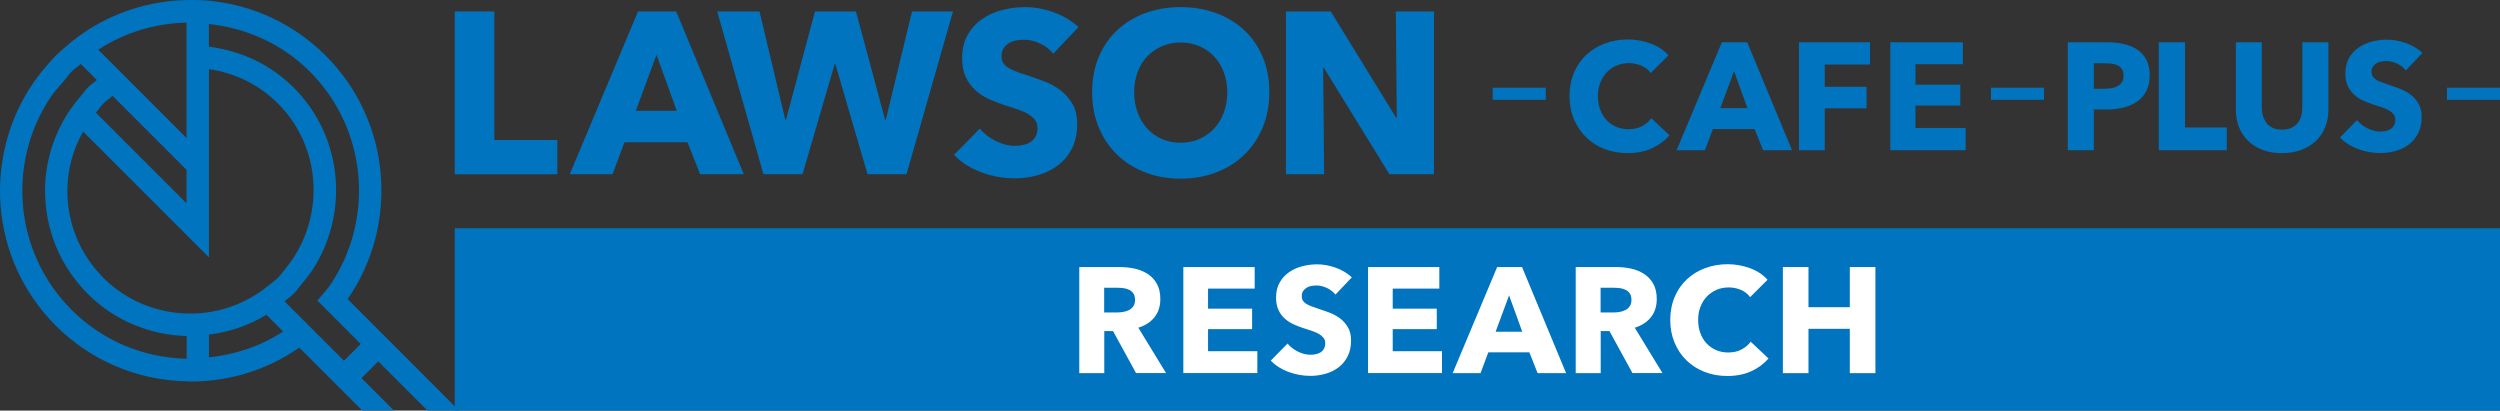 <?xml version="1.0" encoding="UTF-8"?><svg id="_レイヤー_2" xmlns="http://www.w3.org/2000/svg" viewBox="0 0 450.02 73.91"><rect x="0" y="0" width="450.02" height="73.91" fill="#333333" stroke="none"/><defs><style>.cls-1{fill:#0074be;}.cls-2{fill:#fff;}</style></defs><g id="_デザイン"><rect class="cls-1" x="81.86" y="41.09" width="368.16" height="32.82"/><path class="cls-2" d="M204.5,67.17l-4.15-7.58h-1.57v7.58h-4.5v-19.1h7.28c.92,0,1.81.09,2.68.28.87.19,1.65.51,2.35.96.69.45,1.25,1.04,1.66,1.78.41.74.62,1.65.62,2.75,0,1.29-.35,2.38-1.05,3.26s-1.67,1.51-2.91,1.89l4.99,8.17h-5.39ZM204.31,53.93c0-.45-.1-.81-.28-1.09s-.43-.49-.73-.65c-.3-.15-.63-.26-1-.31s-.73-.08-1.07-.08h-2.47v4.45h2.2c.38,0,.77-.03,1.17-.09s.76-.18,1.08-.34c.32-.16.59-.39.8-.7.21-.31.31-.7.31-1.19Z"/><path class="cls-2" d="M213.01,67.17v-19.1h12.84v3.88h-8.39v3.61h7.93v3.69h-7.93v3.97h8.87v3.94h-13.32Z"/><path class="cls-2" d="M240.4,53.04c-.4-.5-.91-.9-1.55-1.2-.64-.3-1.25-.45-1.85-.45-.31,0-.62.03-.93.08s-.6.16-.85.31-.46.35-.63.59-.26.55-.26.93c0,.32.07.59.2.81.14.22.33.4.59.57.26.16.57.31.93.45s.76.27,1.21.42c.65.22,1.32.45,2.02.71.7.26,1.34.61,1.92,1.04s1.05.97,1.43,1.6c.38.64.57,1.43.57,2.39,0,1.1-.2,2.05-.61,2.85s-.95,1.46-1.63,1.98c-.68.52-1.47.91-2.35,1.16s-1.79.38-2.72.38c-1.37,0-2.69-.24-3.96-.71-1.28-.48-2.34-1.15-3.18-2.04l3.02-3.07c.47.58,1.08,1.06,1.85,1.44.76.39,1.52.58,2.28.58.34,0,.67-.04,1-.11s.61-.19.85-.35c.24-.16.44-.38.58-.65s.22-.59.22-.97-.09-.67-.27-.92-.44-.48-.77-.69c-.33-.21-.75-.39-1.24-.57-.5-.17-1.06-.35-1.69-.55-.61-.2-1.21-.43-1.79-.7s-1.11-.62-1.56-1.04c-.46-.42-.83-.93-1.11-1.54s-.42-1.34-.42-2.2c0-1.06.22-1.97.65-2.72.43-.76,1-1.38,1.7-1.86s1.49-.84,2.37-1.07c.88-.22,1.77-.34,2.67-.34,1.08,0,2.18.2,3.3.59s2.11.98,2.95,1.75l-2.94,3.1Z"/><path class="cls-2" d="M246.25,67.17v-19.1h12.84v3.88h-8.39v3.61h7.93v3.69h-7.93v3.97h8.87v3.94h-13.32Z"/><path class="cls-2" d="M276.78,67.17l-1.48-3.75h-7.39l-1.4,3.75h-5.02l8.01-19.1h4.48l7.93,19.1h-5.12ZM271.65,53.17l-2.43,6.55h4.8l-2.37-6.55Z"/><path class="cls-2" d="M293.86,67.17l-4.15-7.58h-1.57v7.58h-4.5v-19.1h7.28c.92,0,1.81.09,2.68.28.87.19,1.65.51,2.35.96.69.45,1.25,1.04,1.66,1.78.41.74.62,1.65.62,2.75,0,1.29-.35,2.38-1.05,3.26s-1.67,1.51-2.91,1.89l4.99,8.17h-5.39ZM293.67,53.93c0-.45-.1-.81-.28-1.09s-.43-.49-.73-.65c-.3-.15-.63-.26-1-.31s-.73-.08-1.07-.08h-2.47v4.45h2.2c.38,0,.77-.03,1.17-.09s.76-.18,1.08-.34c.32-.16.59-.39.8-.7.21-.31.31-.7.31-1.19Z"/><path class="cls-2" d="M315.23,66.83c-1.24.57-2.67.85-4.29.85-1.47,0-2.84-.24-4.09-.73-1.25-.49-2.33-1.17-3.25-2.06-.92-.89-1.64-1.96-2.16-3.2-.52-1.24-.78-2.61-.78-4.1s.27-2.91.8-4.15c.53-1.24,1.26-2.3,2.2-3.17.93-.87,2.03-1.54,3.29-2.01,1.26-.47,2.62-.7,4.07-.7,1.35,0,2.67.24,3.98.71,1.3.48,2.36,1.17,3.17,2.09l-3.13,3.13c-.43-.59-1-1.03-1.7-1.32-.7-.29-1.42-.43-2.16-.43-.81,0-1.55.15-2.23.45-.67.3-1.25.71-1.74,1.23-.49.52-.86,1.14-1.13,1.85-.27.71-.4,1.49-.4,2.33s.13,1.65.4,2.37c.27.72.64,1.34,1.12,1.85.48.51,1.05.91,1.71,1.2s1.39.43,2.18.43c.92,0,1.72-.18,2.4-.54s1.23-.83,1.65-1.4l3.21,3.02c-.85.97-1.89,1.74-3.13,2.31Z"/><path class="cls-2" d="M332.98,67.17v-7.98h-7.44v7.98h-4.61v-19.1h4.61v7.23h7.44v-7.23h4.61v19.1h-4.61Z"/><path class="cls-1" d="M76.94,73.91h5.7l-20.06-20.07c9.25-13.38,7.96-31.91-3.95-43.82C52.77,4.16,45.29.86,37.62.13c-1.34-.13-2.69-.15-4.03-.12-6.59.14-13.13,2.16-18.78,6.06-1.1.76-2.17,1.61-3.19,2.52-.53.47-1.08.92-1.59,1.43-.51.51-.96,1.05-1.43,1.58-.91,1.03-1.75,2.09-2.52,3.19-9.25,13.39-7.96,31.91,3.95,43.82,6.31,6.31,14.66,9.84,23.56,10.03.25,0,.49.04.75.04,1.11,0,2.2-.06,3.29-.16,5.88-.55,11.43-2.61,16.24-5.95l11.33,11.33h5.7l-5.83-5.83,3.02-3.02,8.85,8.85ZM33.58,4.08v20.77l-9.9-9.91-2.97-2.97-3.02-3.02c4.81-3.16,10.33-4.75,15.89-4.88ZM33.58,30.56v6.04l-16.32-16.32c.46-.55.85-1.14,1.36-1.66.51-.51,1.1-.9,1.65-1.36l13.3,13.3ZM33.58,64.58c-7.82-.19-15.15-3.26-20.7-8.81C2.55,45.44,1.25,29.45,8.97,17.69c.73-1.11,1.66-2.12,2.56-3.15.47-.54.84-1.15,1.36-1.66.52-.52,1.12-.88,1.66-1.36l2.89,2.89c-.55.46-1.14.85-1.65,1.36-.51.51-.9,1.11-1.36,1.66-.89,1.05-1.72,2.12-2.43,3.28-2.49,4.07-3.89,8.72-3.89,13.62,0,7.01,2.73,13.6,7.68,18.56,4.93,4.93,11.34,7.42,17.81,7.6v4.1ZM33.58,56.44c-5.43-.18-10.81-2.28-14.96-6.42-4.19-4.19-6.5-9.77-6.5-15.7,0-3.8,1.04-7.41,2.83-10.65l18.63,18.63,4.03,4.03V12.44c4.68.69,9.01,2.78,12.41,6.18,7.14,7.13,8.29,17.91,3.67,26.35-.65,1.19-1.43,2.32-2.31,3.39-.46.55-.84,1.15-1.36,1.66-.52.52-1.11.9-1.66,1.35-1.08.89-2.2,1.66-3.39,2.31-2.32,1.27-4.8,2.13-7.36,2.51-1.34.2-2.68.29-4.03.24ZM37.62,64.33v-4.1c3.61-.45,7.13-1.62,10.33-3.57l3.01,3.01c-3.99,2.63-8.55,4.14-13.34,4.66ZM61.92,64.94l-4.88-4.88-2.93-2.93-2.9-2.9c.55-.46,1.15-.84,1.66-1.36.52-.52.89-1.11,1.36-1.66.89-1.05,1.73-2.12,2.43-3.27,6.15-10.1,4.93-23.45-3.79-32.17-4.17-4.17-9.51-6.64-15.27-7.37v-4.08c6.63.72,13.09,3.48,18.16,8.55,10.33,10.33,11.63,26.32,3.91,38.08-.73,1.11-1.66,2.12-2.55,3.15l2.93,2.93,4.88,4.88-3.02,3.02Z"/><path class="cls-1" d="M81.86,31.36V2.06h7.12v23.14h11.34v6.17h-18.46Z"/><path class="cls-1" d="M126.03,31.36l-2.28-5.75h-11.34l-2.15,5.75h-7.7l12.29-29.3h6.87l12.17,29.3h-7.86ZM118.17,9.88l-3.72,10.06h7.37l-3.64-10.06Z"/><path class="cls-1" d="M163.16,31.36h-7l-5.79-19.83h-.12l-5.79,19.83h-7.04l-8.32-29.3h7.62l4.64,19.5h.12l5.22-19.5h7.37l5.26,19.5h.12l4.72-19.5h7.37l-8.36,29.3Z"/><path class="cls-1" d="M189.6,9.67c-.61-.77-1.4-1.39-2.38-1.84-.98-.46-1.92-.68-2.84-.68-.47,0-.95.04-1.43.12-.48.08-.92.24-1.3.48-.39.23-.71.54-.97.91-.26.37-.39.85-.39,1.43,0,.5.1.91.31,1.24.21.33.51.62.91.87.4.25.88.48,1.43.68.55.21,1.17.42,1.86.64.99.33,2.03.7,3.1,1.1,1.08.4,2.06.93,2.94,1.59.88.66,1.61,1.48,2.19,2.46.58.98.87,2.2.87,3.66,0,1.68-.31,3.14-.93,4.37-.62,1.23-1.46,2.24-2.5,3.04-1.05.8-2.25,1.39-3.6,1.78-1.35.39-2.75.58-4.18.58-2.1,0-4.13-.37-6.08-1.1-1.96-.73-3.59-1.77-4.88-3.13l4.64-4.72c.72.88,1.66,1.62,2.84,2.21,1.17.59,2.34.89,3.5.89.52,0,1.03-.05,1.53-.17.5-.11.93-.29,1.3-.54.37-.25.67-.58.89-.99.22-.41.33-.91.33-1.49s-.14-1.02-.41-1.41c-.28-.39-.67-.74-1.18-1.06-.51-.32-1.15-.61-1.9-.87-.76-.26-1.62-.54-2.59-.85-.94-.3-1.86-.66-2.75-1.08-.9-.41-1.7-.94-2.4-1.59-.7-.65-1.27-1.43-1.7-2.36-.43-.92-.64-2.05-.64-3.37,0-1.63.33-3.02.99-4.18.66-1.16,1.53-2.11,2.61-2.86s2.29-1.29,3.64-1.63c1.35-.34,2.72-.52,4.1-.52,1.66,0,3.35.3,5.07.91,1.72.61,3.23,1.5,4.53,2.69l-4.51,4.76Z"/><path class="cls-1" d="M228.49,16.59c0,2.32-.4,4.44-1.2,6.35-.8,1.92-1.91,3.56-3.33,4.93-1.42,1.37-3.11,2.42-5.07,3.17-1.96.75-4.08,1.12-6.37,1.12s-4.41-.37-6.35-1.12-3.63-1.8-5.05-3.17c-1.42-1.37-2.53-3.01-3.33-4.93-.8-1.92-1.2-4.04-1.2-6.35s.4-4.46,1.2-6.35c.8-1.89,1.91-3.5,3.33-4.82,1.42-1.32,3.1-2.35,5.05-3.06,1.95-.72,4.06-1.08,6.35-1.08s4.41.36,6.37,1.08c1.96.72,3.65,1.74,5.07,3.06,1.42,1.32,2.53,2.93,3.33,4.82.8,1.89,1.2,4.01,1.2,6.35ZM220.92,16.59c0-1.27-.21-2.46-.62-3.56-.41-1.1-.99-2.05-1.72-2.84-.73-.79-1.61-1.41-2.65-1.86-1.04-.46-2.17-.68-3.41-.68s-2.37.23-3.39.68c-1.02.46-1.9,1.08-2.65,1.86-.75.79-1.32,1.73-1.72,2.84-.4,1.1-.6,2.29-.6,3.56s.21,2.55.62,3.66c.41,1.12.99,2.08,1.72,2.88.73.8,1.61,1.43,2.63,1.88,1.02.46,2.15.68,3.39.68s2.37-.23,3.39-.68c1.02-.46,1.9-1.08,2.65-1.88.75-.8,1.32-1.76,1.74-2.88.41-1.12.62-2.34.62-3.66Z"/><path class="cls-1" d="M250.1,31.36l-11.8-19.16h-.12l.17,19.16h-6.87V2.06h8.07l11.76,19.12h.12l-.17-19.12h6.87v29.3h-8.03Z"/><path class="cls-1" d="M278.25,17.96h-9.55v-2.17h9.55v2.17Z"/><path class="cls-1" d="M297.35,26.7c-1.26.58-2.72.86-4.36.86-1.5,0-2.89-.25-4.16-.74-1.27-.49-2.37-1.19-3.31-2.1-.93-.91-1.66-1.99-2.2-3.25-.53-1.26-.8-2.65-.8-4.17s.27-2.96.81-4.23c.54-1.26,1.29-2.34,2.24-3.22.95-.89,2.07-1.57,3.35-2.04,1.28-.48,2.66-.71,4.14-.71,1.37,0,2.72.24,4.05.73,1.33.48,2.4,1.19,3.22,2.13l-3.18,3.18c-.44-.6-1.02-1.05-1.73-1.34-.71-.29-1.45-.44-2.2-.44-.82,0-1.58.15-2.26.45s-1.28.72-1.77,1.25c-.49.53-.88,1.16-1.15,1.88-.27.72-.41,1.51-.41,2.37s.14,1.68.41,2.41c.27.73.65,1.36,1.14,1.88.48.52,1.07.93,1.74,1.22.68.29,1.42.44,2.22.44.93,0,1.75-.18,2.44-.55.7-.37,1.25-.84,1.67-1.43l3.27,3.07c-.86.99-1.92,1.77-3.18,2.35Z"/><path class="cls-1" d="M317.36,27.04l-1.51-3.81h-7.52l-1.43,3.81h-5.1l8.15-19.43h4.56l8.07,19.43h-5.21ZM312.14,12.8l-2.47,6.67h4.88l-2.41-6.67Z"/><path class="cls-1" d="M328.47,11.62v4.01h7.52v3.87h-7.52v7.55h-4.64V7.61h12.79v4.01h-8.15Z"/><path class="cls-1" d="M340.27,27.04V7.61h13.06v3.95h-8.53v3.68h8.07v3.76h-8.07v4.03h9.03v4.01h-13.56Z"/><path class="cls-1" d="M367.93,17.96h-9.55v-2.17h9.55v2.17Z"/><path class="cls-1" d="M386.95,13.59c0,1.13-.21,2.09-.63,2.87-.42.78-.99,1.4-1.7,1.88-.71.48-1.54.82-2.47,1.04-.93.22-1.9.33-2.91.33h-2.33v7.33h-4.69V7.61h7.14c1.06,0,2.05.11,2.98.32.92.21,1.73.55,2.42,1.02.69.47,1.23,1.08,1.62,1.84.39.76.59,1.7.59,2.81ZM382.26,13.62c0-.46-.09-.83-.27-1.13-.18-.29-.43-.52-.74-.69-.31-.16-.66-.27-1.06-.33-.39-.05-.8-.08-1.22-.08h-2.06v4.58h1.98c.44,0,.86-.04,1.26-.11.4-.07.76-.2,1.08-.38.32-.18.57-.43.76-.73.18-.3.27-.68.27-1.14Z"/><path class="cls-1" d="M388.6,27.04V7.61h4.72v15.34h7.52v4.09h-12.24Z"/><path class="cls-1" d="M418.55,22.91c-.39.96-.96,1.78-1.69,2.47-.73.69-1.61,1.22-2.65,1.61-1.03.38-2.18.58-3.44.58s-2.43-.19-3.46-.58c-1.03-.38-1.89-.92-2.61-1.61-.71-.69-1.26-1.51-1.65-2.47s-.58-2.03-.58-3.2V7.61h4.67v11.72c0,.53.07,1.03.21,1.51.14.48.35.9.63,1.28.28.38.66.67,1.12.89.47.22,1.03.33,1.69.33s1.22-.11,1.69-.33c.47-.22.85-.52,1.14-.89.29-.37.5-.8.63-1.28.13-.48.19-.98.19-1.51V7.61h4.69v12.1c0,1.17-.2,2.24-.59,3.2Z"/><path class="cls-1" d="M433.06,12.66c-.4-.51-.93-.92-1.58-1.22-.65-.3-1.28-.45-1.88-.45-.31,0-.63.03-.95.08s-.61.16-.86.32c-.26.16-.47.36-.64.6-.17.25-.26.56-.26.95,0,.33.07.6.21.82.14.22.34.41.6.58.27.16.58.32.95.45.37.14.78.28,1.23.43.66.22,1.34.46,2.06.73.71.27,1.36.62,1.95,1.06.59.44,1.07.98,1.45,1.63.38.65.58,1.46.58,2.43,0,1.12-.21,2.08-.62,2.9-.41.81-.97,1.49-1.66,2.02-.7.53-1.49.92-2.39,1.18-.9.26-1.82.38-2.77.38-1.39,0-2.74-.24-4.03-.73-1.3-.48-2.38-1.18-3.24-2.07l3.07-3.13c.48.59,1.1,1.07,1.88,1.47.78.39,1.55.59,2.32.59.35,0,.69-.04,1.02-.11.33-.07.62-.19.86-.36.25-.16.44-.38.59-.66.15-.27.22-.6.22-.99s-.09-.68-.27-.93c-.18-.26-.44-.49-.78-.7-.34-.21-.76-.4-1.26-.58-.5-.17-1.07-.36-1.71-.56-.62-.2-1.23-.44-1.82-.71-.59-.27-1.13-.63-1.59-1.06-.47-.43-.84-.95-1.13-1.56-.28-.61-.43-1.36-.43-2.24,0-1.08.22-2,.66-2.77s1.02-1.4,1.73-1.89,1.52-.86,2.41-1.08c.9-.23,1.8-.34,2.72-.34,1.1,0,2.22.2,3.36.6,1.14.4,2.14,1,3,1.78l-2.99,3.16Z"/><path class="cls-1" d="M450.02,17.96h-9.55v-2.17h9.55v2.17Z"/></g></svg>